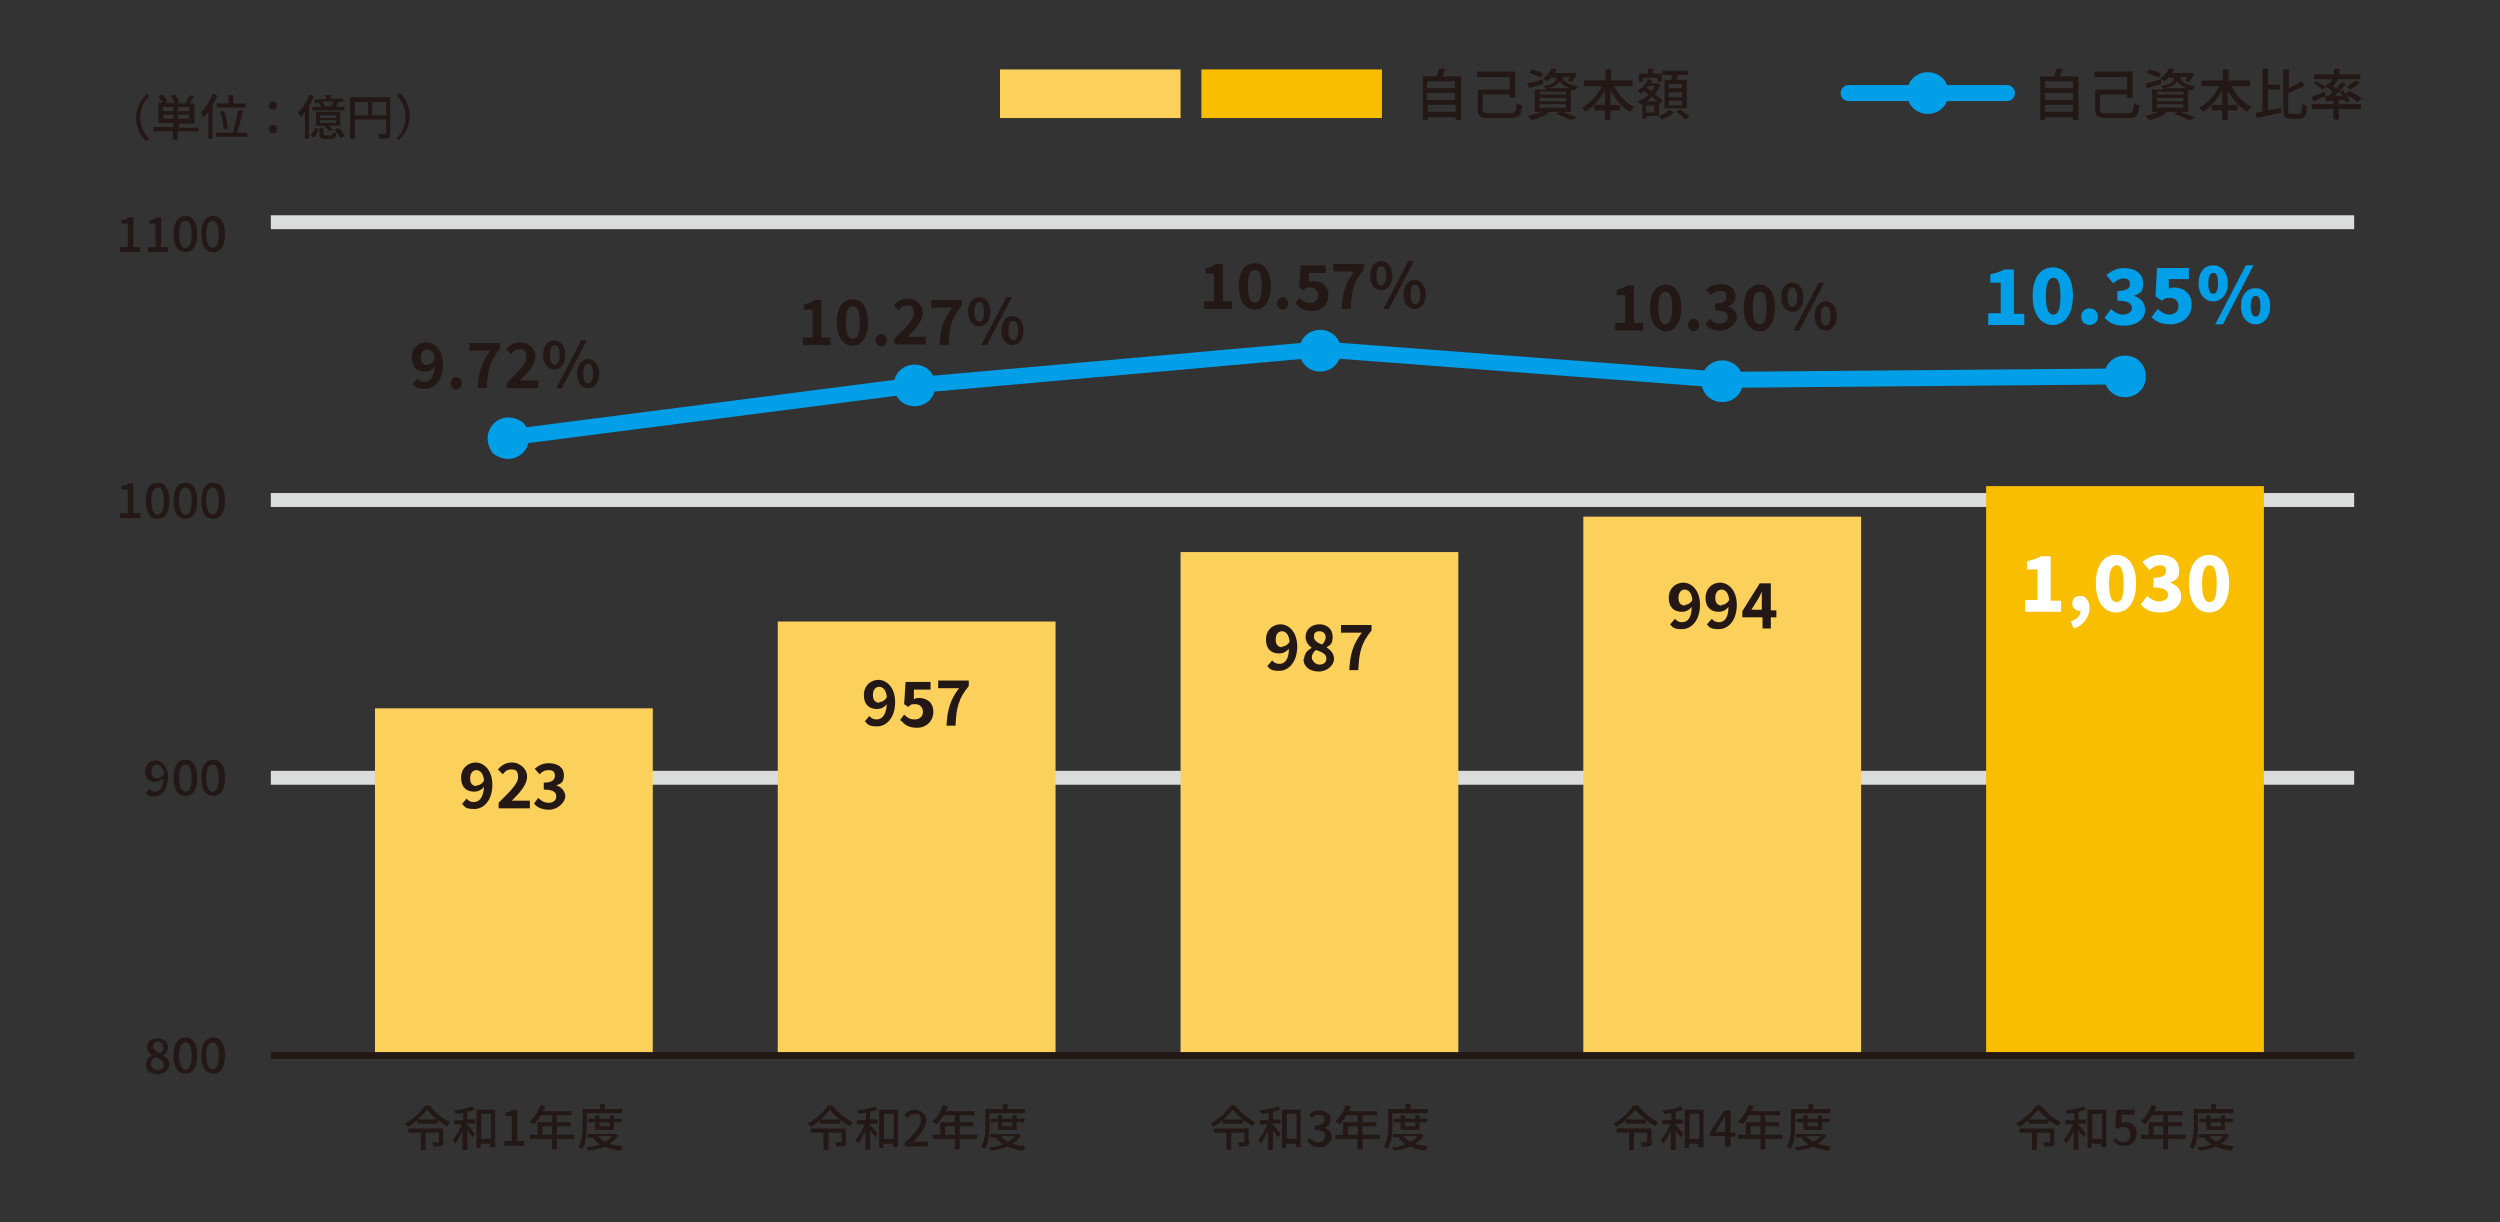 <?xml version="1.0" encoding="UTF-8"?>
<svg id="_レイヤー_1" xmlns="http://www.w3.org/2000/svg" version="1.1" viewBox="0 0 360 176">
  <rect x="0" y="0" width="360" height="176" fill="#333333" stroke="none"/>
  <!-- Generator: Adobe Illustrator 29.0.0, SVG Export Plug-In . SVG Version: 2.1.0 Build 186)  -->
  <defs>
    <style>
      .st0 {
        stroke: #009fe8;
        stroke-linecap: round;
        stroke-miterlimit: 10;
        stroke-width: 2.3px;
      }

      .st0, .st1, .st2 {
        fill: none;
      }

      .st3 {
        fill: #fcd15b;
      }

      .st4 {
        fill: #009fe8;
      }

      .st1 {
        stroke: #dbdcdc;
        stroke-width: 2px;
      }

      .st5 {
        fill: #231815;
      }

      .st6 {
        fill: #fff;
      }

      .st7 {
        fill: #f9be00;
      }

      .st2 {
        stroke: #231815;
      }
    </style>
  </defs>
  <line class="st1" x1="39" y1="112" x2="339" y2="112"/>
  <rect class="st3" x="54" y="102" width="40" height="50"/>
  <rect class="st3" x="112" y="89.5" width="40" height="62.5"/>
  <rect class="st3" x="170" y="79.5" width="40" height="72.5"/>
  <line class="st1" x1="39" y1="72" x2="339" y2="72"/>
  <line class="st1" x1="39" y1="32" x2="339" y2="32"/>
  <rect class="st3" x="144" y="10" width="26" height="7"/>
  <rect class="st7" x="286" y="70" width="40" height="82"/>
  <path class="st4" d="M280.6,13.4c0,1.7-1.3,3-3,3s-3-1.3-3-3,1.3-3,3-3,3,1.3,3,3"/>
  <rect class="st7" x="173" y="10" width="26" height="7"/>
  <line class="st0" x1="266.2" y1="13.4" x2="289" y2="13.4"/>
  <g>
    <path class="st4" d="M286.4,45.1h1.7v-4.4h-1.5v-1.2c.9-.2,1.5-.4,2-.7h1.4v6.4h1.5v1.6h-5.2v-1.6Z"/>
    <path class="st4" d="M292.7,42.6c0-2.7,1.2-4.1,2.9-4.1s2.9,1.4,2.9,4.1-1.2,4.2-2.9,4.2-2.9-1.5-2.9-4.2ZM296.7,42.6c0-2.2-.5-2.6-1-2.6s-1.1.4-1.1,2.6.5,2.7,1.1,2.7,1-.5,1-2.7Z"/>
    <path class="st4" d="M299.7,45.6c0-.7.5-1.2,1.2-1.2s1.2.5,1.2,1.2-.5,1.2-1.2,1.2-1.2-.5-1.2-1.2Z"/>
    <path class="st4" d="M303.1,45.7l.9-1.2c.5.5,1.1.8,1.7.8s1.3-.3,1.3-.9-.4-1.1-2.1-1.1v-1.4c1.4,0,1.8-.4,1.8-1s-.3-.8-.9-.8-1,.3-1.5.7l-1-1.2c.8-.6,1.6-1,2.5-1,1.7,0,2.8.8,2.8,2.2s-.5,1.4-1.3,1.8h0c.9.3,1.6,1,1.6,2,0,1.5-1.4,2.3-3,2.3s-2.2-.5-2.8-1.1Z"/>
    <path class="st4" d="M309.8,45.7l.9-1.2c.5.4,1,.8,1.7.8s1.3-.4,1.3-1.2-.5-1.2-1.2-1.2-.7,0-1.2.4l-.9-.6.2-4.1h4.6v1.6h-2.9v1.4c.2-.1.4-.2.7-.2,1.4,0,2.6.8,2.6,2.5s-1.4,2.8-3,2.8-2.2-.5-2.9-1.1Z"/>
    <path class="st4" d="M316.6,40.8c0-1.7.9-2.6,2.1-2.6s2.1,1,2.1,2.6-.9,2.6-2.1,2.6-2.1-1-2.1-2.6ZM319.4,40.8c0-1.2-.3-1.5-.7-1.5s-.7.4-.7,1.5.3,1.5.7,1.5.7-.4.7-1.5ZM323.4,38.2h1.1l-4.4,8.5h-1.1l4.4-8.5ZM322.7,44.1c0-1.7.9-2.6,2.1-2.6s2.1,1,2.1,2.6-.9,2.6-2.1,2.6-2.1-1-2.1-2.6ZM325.5,44.1c0-1.2-.3-1.5-.7-1.5s-.7.4-.7,1.5.3,1.5.7,1.5.7-.4.7-1.5Z"/>
  </g>
  <g>
    <path class="st5" d="M21,153.3c0-.6.4-1.1.9-1.3h0c-.4-.3-.7-.7-.7-1.2,0-.8.6-1.3,1.5-1.3s1.5.6,1.5,1.3-.4.9-.7,1.2h0c.5.3.9.7.9,1.3s-.7,1.4-1.7,1.4-1.7-.6-1.7-1.4ZM23.6,153.3c0-.6-.6-.8-1.3-1.1-.3.2-.6.6-.6,1s.4.9,1,.9.9-.3.9-.8ZM23.5,150.8c0-.5-.3-.8-.8-.8s-.7.3-.7.7.5.8,1.1,1c.3-.3.5-.6.5-.9Z"/>
    <path class="st5" d="M25,152c0-1.7.6-2.6,1.7-2.6s1.7.9,1.7,2.6-.6,2.6-1.7,2.6-1.7-.9-1.7-2.6ZM27.6,152c0-1.4-.4-1.9-.9-1.9s-.9.5-.9,1.9.4,2,.9,2,.9-.5.9-2Z"/>
    <path class="st5" d="M29,152c0-1.7.6-2.6,1.7-2.6s1.7.9,1.7,2.6-.6,2.6-1.7,2.6-1.7-.9-1.7-2.6ZM31.5,152c0-1.4-.4-1.9-.9-1.9s-.9.5-.9,1.9.4,2,.9,2,.9-.5.9-2Z"/>
  </g>
  <g>
    <path class="st5" d="M21.1,114.1l.4-.5c.2.2.5.4.8.4.7,0,1.2-.5,1.2-2-.3.4-.8.6-1.1.6-.9,0-1.5-.5-1.5-1.5s.7-1.6,1.5-1.6,1.8.8,1.8,2.4-.9,2.8-1.9,2.8-1-.2-1.3-.5ZM22.6,112.1c.3,0,.7-.2,1-.6,0-.9-.5-1.4-1-1.4s-.8.4-.8,1,.3,1,.8,1Z"/>
    <path class="st5" d="M25,112c0-1.7.6-2.6,1.7-2.6s1.7.9,1.7,2.6-.6,2.6-1.7,2.6-1.7-.9-1.7-2.6ZM27.6,112c0-1.4-.4-1.9-.9-1.9s-.9.5-.9,1.9.4,2,.9,2,.9-.5.9-2Z"/>
    <path class="st5" d="M29,112c0-1.7.6-2.6,1.7-2.6s1.7.9,1.7,2.6-.6,2.6-1.7,2.6-1.7-.9-1.7-2.6ZM31.5,112c0-1.4-.4-1.9-.9-1.9s-.9.5-.9,1.9.4,2,.9,2,.9-.5.9-2Z"/>
  </g>
  <g>
    <path class="st5" d="M17.3,73.9h1.1v-3.4h-.9v-.5c.5,0,.8-.2,1.1-.4h.6v4.3h1v.7h-2.9v-.7Z"/>
    <path class="st5" d="M21,72.1c0-1.7.6-2.6,1.7-2.6s1.7.9,1.7,2.6-.6,2.6-1.7,2.6-1.7-.9-1.7-2.6ZM23.6,72.1c0-1.4-.4-1.9-.9-1.9s-.9.5-.9,1.9.4,2,.9,2,.9-.5.9-2Z"/>
    <path class="st5" d="M25,72.1c0-1.7.6-2.6,1.7-2.6s1.7.9,1.7,2.6-.6,2.6-1.7,2.6-1.7-.9-1.7-2.6ZM27.6,72.1c0-1.4-.4-1.9-.9-1.9s-.9.5-.9,1.9.4,2,.9,2,.9-.5.9-2Z"/>
    <path class="st5" d="M29,72.1c0-1.7.6-2.6,1.7-2.6s1.7.9,1.7,2.6-.6,2.6-1.7,2.6-1.7-.9-1.7-2.6ZM31.5,72.1c0-1.4-.4-1.9-.9-1.9s-.9.5-.9,1.9.4,2,.9,2,.9-.5.9-2Z"/>
  </g>
  <g>
    <path class="st5" d="M17.3,35.6h1.1v-3.4h-.9v-.5c.5,0,.8-.2,1.1-.4h.6v4.3h1v.7h-2.9v-.7Z"/>
    <path class="st5" d="M21.3,35.6h1.1v-3.4h-.9v-.5c.5,0,.8-.2,1.1-.4h.6v4.3h1v.7h-2.9v-.7Z"/>
    <path class="st5" d="M25,33.7c0-1.7.6-2.6,1.7-2.6s1.7.9,1.7,2.6-.6,2.6-1.7,2.6-1.7-.9-1.7-2.6ZM27.6,33.7c0-1.4-.4-1.9-.9-1.9s-.9.5-.9,1.9.4,2,.9,2,.9-.5.9-2Z"/>
    <path class="st5" d="M29,33.7c0-1.7.6-2.6,1.7-2.6s1.7.9,1.7,2.6-.6,2.6-1.7,2.6-1.7-.9-1.7-2.6ZM31.5,33.7c0-1.4-.4-1.9-.9-1.9s-.9.5-.9,1.9.4,2,.9,2,.9-.5.9-2Z"/>
  </g>
  <g>
    <path class="st5" d="M21,13.5l.5.3c-.8.8-1.3,1.8-1.3,3.1s.5,2.3,1.3,3.1l-.5.3c-.8-.8-1.4-1.9-1.4-3.3s.6-2.5,1.4-3.3Z"/>
    <path class="st5" d="M28.4,18.9h-2.8v1.2h-.7v-1.2h-2.8v-.6h2.8v-.6h-2.1v-2.9h.6c-.1-.3-.4-.6-.6-.9l.6-.3c.3.3.6.7.7,1l-.4.2h1.4c-.1-.3-.3-.7-.5-1l.6-.2c.2.3.5.8.6,1.1l-.4.2h1.2c.3-.3.5-.8.7-1.2l.7.2c-.2.3-.5.7-.7,1h.7v2.9h-2.2v.6h2.8v.6ZM25,15.4h-1.5v.6h1.5v-.6ZM25,17.1v-.6h-1.5v.6h1.5ZM27.2,15.4h-1.6v.6h1.6v-.6ZM27.2,16.5h-1.6v.6h1.6v-.6Z"/>
    <path class="st5" d="M31.3,13.8c-.2.5-.4.9-.7,1.4v4.8h-.6v-3.9c-.2.3-.5.6-.7.8,0-.1-.3-.5-.4-.7.7-.6,1.3-1.6,1.7-2.7l.6.2ZM35.6,19.1v.6h-4.5v-.6h2.4c.3-.9.6-2.2.8-3.2h.7c-.2,1.1-.6,2.4-.9,3.2h1.6ZM32.9,14.9v-1.2h.7v1.2h1.8v.6h-4.2v-.6h1.7ZM32.2,18.8c0-.7-.2-1.9-.5-2.8h.6c.3.8.5,2,.5,2.6h-.6Z"/>
    <path class="st5" d="M38.7,15.2c0-.3.3-.6.6-.6s.6.2.6.6-.3.6-.6.6-.6-.2-.6-.6ZM38.7,18.6c0-.4.3-.6.6-.6s.6.2.6.6-.3.6-.6.6-.6-.2-.6-.6Z"/>
    <path class="st5" d="M45.2,13.8c-.2.5-.4,1-.7,1.5v4.7h-.6v-3.8c-.2.3-.4.5-.6.7,0-.1-.2-.5-.4-.7.7-.6,1.3-1.6,1.7-2.6l.6.2ZM44.7,19.5c.3-.3.6-.7.7-1.1l.5.2c-.2.4-.4.9-.7,1.2l-.5-.3ZM46.9,14.2v-.5h.7v.5h1.8v.5h-.8.1c-.1.3-.2.5-.3.7h1.2v.5h-4.6v-.5h1.2c0-.2-.2-.4-.3-.6h.4c0,0-1,0-1,0v-.5h1.7ZM49,18.1h-1.7c.2.2.5.4.6.5l-.4.3c-.2-.2-.5-.5-.9-.7h.2c0-.1-1.3-.1-1.3-.1v-2h3.5v2ZM48.4,16.6h-2.3v.4h2.3v-.4ZM48.4,17.3h-2.3v.4h2.3v-.4ZM47.7,19.5c.2,0,.2,0,.2-.5.1,0,.4.2.5.2,0,.6-.2.8-.7.8h-.9c-.6,0-.8-.2-.8-.7v-.9h.6v.9c0,.2,0,.2.3.2h.7ZM47.7,15.3c0-.2.2-.4.3-.7h-1.6c.1.2.3.5.3.7h0s1.1,0,1.1,0ZM48.7,18.4c.4.3.8.8.9,1.2l-.5.3c-.2-.3-.6-.8-.9-1.2l.5-.3Z"/>
    <path class="st5" d="M56.2,19.2c0,.4,0,.6-.3.7-.3.1-.7.1-1.3.1,0-.2-.1-.5-.2-.7.4,0,.9,0,1,0,.1,0,.2,0,.2-.2v-1.9h-4.5v2.8h-.7v-6h5.8v5.2ZM51.1,16.6h1.9v-1.9h-1.9v1.9ZM55.6,16.6v-1.9h-2v1.9h2Z"/>
    <path class="st5" d="M57.6,20.2l-.5-.3c.8-.8,1.3-1.8,1.3-3.1s-.5-2.3-1.3-3.1l.5-.3c.8.8,1.4,1.9,1.4,3.3s-.6,2.5-1.4,3.3Z"/>
  </g>
  <g>
    <path class="st6" d="M291.7,86.4h1.7v-4.4h-1.5v-1.2c.9-.2,1.5-.4,2-.7h1.4v6.4h1.5v1.6h-5.2v-1.6Z"/>
    <path class="st6" d="M298.1,89.5c1-.3,1.5-.9,1.5-1.5h0c-.6,0-1.2-.4-1.2-1.1s.5-1.1,1.2-1.1,1.3.7,1.3,1.8-.8,2.5-2.3,2.9l-.4-1Z"/>
    <path class="st6" d="M301.8,84c0-2.7,1.2-4.1,2.9-4.1s2.9,1.4,2.9,4.1-1.2,4.2-2.9,4.2-2.9-1.5-2.9-4.2ZM305.8,84c0-2.2-.5-2.6-1-2.6s-1.1.4-1.1,2.6.5,2.7,1.1,2.7,1-.5,1-2.7Z"/>
    <path class="st6" d="M308.3,87l.9-1.2c.5.5,1.1.8,1.7.8s1.3-.3,1.3-.9-.4-1.1-2.1-1.1v-1.4c1.4,0,1.8-.4,1.8-1s-.3-.8-.9-.8-1,.3-1.5.7l-1-1.2c.8-.6,1.6-1,2.5-1,1.7,0,2.8.8,2.8,2.2s-.5,1.4-1.3,1.8h0c.9.3,1.6,1,1.6,2,0,1.5-1.4,2.3-3,2.3s-2.2-.5-2.8-1.1Z"/>
    <path class="st6" d="M315.2,84c0-2.7,1.2-4.1,2.9-4.1s2.9,1.4,2.9,4.1-1.2,4.2-2.9,4.2-2.9-1.5-2.9-4.2ZM319.2,84c0-2.2-.5-2.6-1-2.6s-1.1.4-1.1,2.6.5,2.7,1.1,2.7,1-.5,1-2.7Z"/>
  </g>
  <g>
    <path class="st5" d="M210.4,11v6.3h-.8v-.4h-4v.4h-.7v-6.3h2c.1-.3.2-.8.3-1.1h.9c-.1.4-.3.8-.4,1.1h2.8ZM205.5,11.7v1h4v-1h-4ZM205.5,13.4v1h4v-1h-4ZM209.6,16.1v-1h-4v1h4Z"/>
    <path class="st5" d="M217.4,16.3c.8,0,.9-.2,1-1.4.2.1.5.2.8.3-.2,1.5-.4,1.8-1.8,1.8h-2.8c-1.4,0-1.8-.2-1.8-1.2v-2.9h4.6v-1.8h-4.7v-.8h5.5v3.8h-.8v-.5h-3.9v2.2c0,.4.2.5,1,.5h2.8Z"/>
    <path class="st5" d="M222.2,12.1c-.7.2-1.4.4-2,.6l-.3-.7c.6-.1,1.4-.3,2.3-.6v.6ZM223,16.3c-.6.4-1.6.8-2.4,1-.1-.1-.4-.4-.6-.6.8-.2,1.8-.4,2.3-.8l.7.3ZM221.9,11.2c-.4-.2-1.1-.5-1.7-.7l.3-.5c.5.1,1.3.4,1.7.6l-.3.6ZM223.5,11c-.2.2-.4.5-.7.7-.1-.1-.4-.3-.6-.4.6-.4,1-.9,1.2-1.4h.7c0,.3-.2.4-.2.6h2.7s.5.1.5.1c-.2.4-.5.9-.8,1.2l-.6-.2c.1-.1.3-.3.4-.5h-1.1c.2.6.6,1.1,2.2,1.3-.1.1-.3.4-.4.6-.2,0-.4,0-.6-.1v3.2h-5.2v-3.2h1.6c0-.2-.2-.4-.3-.5,1.3-.2,1.7-.6,1.9-1.2h-.7ZM225.5,13.2h-3.8v.4h3.8v-.4ZM225.5,14.1h-3.8v.5h3.8v-.5ZM225.5,15h-3.8v.5h3.8v-.5ZM226.1,12.7c-.8-.2-1.2-.6-1.5-1-.3.5-.8.8-1.8,1h3.2ZM224.7,16c.9.3,1.8.7,2.4.9l-.9.4c-.5-.3-1.3-.6-2.1-.9l.6-.4Z"/>
    <path class="st5" d="M232.4,12.3c.6,1.3,1.7,2.5,2.9,3.1-.2.2-.4.5-.6.7-1.1-.6-2.1-1.8-2.8-3.1v2.1h1.4v.8h-1.4v1.4h-.8v-1.4h-1.5v-.8h1.5v-2.1c-.7,1.3-1.7,2.4-2.8,3.1-.1-.2-.4-.5-.5-.6,1.2-.6,2.2-1.8,2.9-3.1h-2.6v-.8h3.1v-1.6h.8v1.6h3.1v.8h-2.6Z"/>
    <path class="st5" d="M238.9,16.7c.6-.2,1.2-.6,1.5-.9l.6.4c-.4.4-1.1.8-1.7,1-.1-.1-.3-.4-.5-.5h-1.7v.4h-.6v-2.1c0,0-.2,0-.3.1,0-.2-.3-.4-.4-.5.6-.2,1.1-.5,1.6-1-.2-.2-.4-.3-.7-.5-.1.1-.3.3-.4.4,0-.1-.3-.3-.5-.4.6-.4,1.2-1,1.5-1.7l.6.2c0,.1-.1.3-.2.4h1s.4.2.4.2c-.2.5-.5,1-.8,1.4.4.3.9.6,1.1.9l-.4.5h-.1c0-.1,0,1.8,0,1.8ZM236.6,11.8h-.6v-1.2h1.3v-.7h.7v.7h1.3v1.2h-.6v-.6h-2.1v.6ZM238.7,14.6c-.2-.2-.5-.4-.8-.7-.2.2-.5.5-.8.7h1.6ZM238.2,15.2h-1.2v1h1.2v-1ZM237.3,12.4c0,0-.1.2-.2.2.2.1.4.3.7.5.2-.2.3-.5.5-.7h-.9ZM240.7,11.5c0-.2,0-.4.1-.7h-1.4v-.6h3.7v.6h-1.5c0,.2-.2.5-.2.7h1.5v4.1h-3.2v-4.1h1ZM242.2,12.1h-1.9v.6h1.9v-.6ZM242.2,13.3h-1.9v.7h1.9v-.7ZM242.2,14.5h-1.9v.7h1.9v-.7ZM242,15.8c.4.3,1,.7,1.3,1l-.6.4c-.3-.3-.8-.8-1.3-1.1l.5-.3Z"/>
  </g>
  <g>
    <path class="st5" d="M299.3,11v6.3h-.8v-.4h-4v.4h-.7v-6.3h2c.1-.3.2-.8.3-1.1h.9c-.1.4-.3.8-.4,1.1h2.8ZM294.5,11.7v1h4v-1h-4ZM294.5,13.4v1h4v-1h-4ZM298.5,16.1v-1h-4v1h4Z"/>
    <path class="st5" d="M306.3,16.3c.8,0,.9-.2,1-1.4.2.1.5.2.8.3-.2,1.5-.4,1.8-1.8,1.8h-2.8c-1.4,0-1.8-.2-1.8-1.2v-2.9h4.6v-1.8h-4.7v-.8h5.5v3.8h-.8v-.5h-3.9v2.2c0,.4.2.5,1,.5h2.8Z"/>
    <path class="st5" d="M311.2,12.1c-.7.2-1.4.4-2,.6l-.3-.7c.6-.1,1.4-.3,2.3-.6v.6ZM311.9,16.3c-.6.4-1.6.8-2.4,1-.1-.1-.4-.4-.6-.6.8-.2,1.8-.4,2.3-.8l.7.3ZM310.9,11.2c-.4-.2-1.1-.5-1.7-.7l.3-.5c.5.1,1.3.4,1.7.6l-.3.6ZM312.4,11c-.2.2-.4.5-.7.7-.1-.1-.4-.3-.6-.4.6-.4,1-.9,1.2-1.4h.7c0,.3-.2.4-.2.6h2.7s.5.1.5.1c-.2.4-.5.9-.8,1.2l-.6-.2c.1-.1.3-.3.4-.5h-1.1c.2.6.6,1.1,2.2,1.3-.1.1-.3.4-.4.6-.2,0-.4,0-.6-.1v3.2h-5.2v-3.2h1.6c0-.2-.2-.4-.3-.5,1.3-.2,1.7-.6,1.9-1.2h-.7ZM314.4,13.2h-3.8v.4h3.8v-.4ZM314.4,14.1h-3.8v.5h3.8v-.5ZM314.4,15h-3.8v.5h3.8v-.5ZM315,12.7c-.8-.2-1.2-.6-1.5-1-.3.5-.8.8-1.8,1h3.2ZM313.7,16c.9.3,1.8.7,2.4.9l-.9.4c-.5-.3-1.3-.6-2.1-.9l.6-.4Z"/>
    <path class="st5" d="M321.3,12.3c.6,1.3,1.7,2.5,2.9,3.1-.2.2-.4.5-.6.7-1.1-.6-2.1-1.8-2.8-3.1v2.1h1.4v.8h-1.4v1.4h-.8v-1.4h-1.5v-.8h1.5v-2.1c-.7,1.3-1.7,2.4-2.8,3.1-.1-.2-.4-.5-.5-.6,1.2-.6,2.2-1.8,2.9-3.1h-2.6v-.8h3.1v-1.6h.8v1.6h3.1v.8h-2.6Z"/>
    <path class="st5" d="M326.6,15.9c.6-.1,1.3-.3,1.9-.4v.7c-1.2.3-2.5.6-3.5.8l-.2-.8c.3,0,.7-.1,1-.2v-6.1h.8v2.3h1.7v.7h-1.7v2.9ZM331.1,16.4c.3,0,.4-.3.4-1.4.2.1.5.3.7.3,0,1.3-.3,1.8-1.1,1.8h-1.2c-.8,0-1.1-.3-1.1-1.2v-5.9h.8v2.7c.7-.3,1.4-.7,1.8-1l.5.6c-.7.4-1.6.8-2.4,1.1v2.5c0,.4,0,.5.4.5h1.1Z"/>
    <path class="st5" d="M334.7,13.9c-.5.2-1.1.5-1.5.7l-.4-.6c.5-.2,1.3-.5,2-.8v.6c.1,0,0,0,0,0h.5c.2-.2.4-.4.6-.6-.3-.3-.8-.6-1.1-.8l.4-.4c0,0,.1,0,.2.1.2-.2.3-.5.5-.7h-2.7v-.7h2.9v-.8h.8v.8h3v.7h-3.4.2c-.2.4-.5.7-.8,1,.2.1.4.3.5.4.3-.3.6-.7.8-1l.6.3c-.5.6-1,1.2-1.6,1.7h1.1c-.1-.2-.3-.4-.4-.6l.5-.2c.1.2.3.4.4.5l.5-.4c.6.3,1.4.7,1.8,1.1l-.6.5c-.3-.3-1-.7-1.6-1,.2.3.4.6.5.8l-.6.3c0-.1-.1-.3-.2-.4-1,0-2,.2-2.7.2v-.6ZM336.8,15h3.2v.7h-3.2v1.5h-.8v-1.5h-3.1v-.7h3.1v-.6h.8v.6ZM333.6,11.7c.4.2,1,.6,1.3.8l-.5.4c-.3-.3-.8-.6-1.2-.9l.5-.4ZM337.9,12.6c.4-.3.9-.7,1.2-1l.7.3c-.4.4-.9.7-1.3,1l-.5-.3Z"/>
  </g>
  <g>
    <path class="st5" d="M61.8,159.1c.8,1,1.9,2,3,2.5-.2.2-.3.4-.4.6-.5-.3-.9-.6-1.4-.9v.5h-2.9v-.5c-.4.4-.9.7-1.4,1,0-.2-.3-.4-.4-.5,1.2-.6,2.3-1.7,2.9-2.6h.7ZM63.9,164.4c0,.3,0,.5-.3.6-.2.1-.6.1-1.2.1,0-.2-.1-.5-.2-.6.4,0,.8,0,.9,0,.1,0,.1,0,.1-.1v-1.3h-1.9v2.5h-.7v-2.5h-1.8v-.6h5v1.9ZM62.9,161.2c-.6-.5-1.1-1-1.4-1.4-.3.4-.8.9-1.3,1.4h2.8Z"/>
    <path class="st5" d="M67.3,161.2h1.1v.6h-1.1v.2c.3.3,1,1.1,1.1,1.3l-.4.5c-.1-.3-.5-.7-.7-1.1v2.9h-.7v-2.8c-.3.7-.7,1.5-1.1,1.9,0-.2-.2-.4-.3-.6.5-.5,1-1.4,1.3-2.2h-1.1v-.6h1.3v-1c-.4,0-.7.1-1.1.1,0-.1-.1-.4-.2-.5.9-.1,2-.3,2.6-.6l.4.5c-.3.1-.7.2-1.1.3v1.2ZM71.3,159.8v5.4h-.7v-.5h-1.4v.6h-.6v-5.5h2.7ZM70.7,164v-3.6h-1.4v3.6h1.4Z"/>
    <path class="st5" d="M72.6,164.3h1.1v-3.6h-.9v-.5c.5,0,.8-.2,1.1-.4h.6v4.5h1v.7h-2.9v-.7Z"/>
    <path class="st5" d="M82.7,164h-2.5v1.5h-.7v-1.5h-3.2v-.6h1.1v-1.8h2.1v-1h-1.6c-.3.5-.7,1-1,1.3-.1-.1-.4-.3-.6-.4.6-.6,1.2-1.4,1.5-2.4l.7.2c0,.2-.2.4-.3.7h4.1v.6h-2.1v1h2v.6h-2v1.2h2.5v.6ZM79.5,163.4v-1.2h-1.4v1.2h1.4Z"/>
    <path class="st5" d="M84.5,161.7c0,1.1,0,2.7-.7,3.8-.1-.1-.4-.3-.5-.4.6-1,.6-2.4.6-3.4v-2h2.5v-.7h.7v.7h2.5v.6h-5.1v1.4ZM89.1,163.3c-.3.6-.7,1-1.3,1.4.6.2,1.2.3,1.9.4-.1.1-.3.4-.4.6-.8-.1-1.6-.3-2.2-.6-.7.3-1.5.5-2.4.6,0-.2-.2-.4-.3-.5.7,0,1.4-.2,2-.4-.4-.3-.7-.6-1-.9h.3c0-.1-1.1-.1-1.1-.1v-.5h4s.4.2.4.2ZM85.7,162.7v-1.1h-1v-.5h1v-.5h.6v.5h1.5v-.5h.6v.5h1.1v.5h-1.1v1.1h-2.8ZM86.1,163.6c.3.3.6.6,1,.8.4-.2.8-.4,1-.8h-2.1ZM86.3,161.6v.6h1.5v-.6h-1.5Z"/>
  </g>
  <path class="st4" d="M309,54.2c0,1.7-1.3,3-3,3s-3-1.3-3-3,1.3-3,3-3,3,1.3,3,3"/>
  <g>
    <path class="st5" d="M293.8,159.1c.8,1,1.9,2,3,2.5-.2.2-.3.4-.4.6-.5-.3-.9-.6-1.4-.9v.5h-2.9v-.5c-.4.4-.9.7-1.4,1,0-.2-.3-.4-.4-.5,1.2-.6,2.3-1.7,2.9-2.6h.7ZM295.9,164.4c0,.3,0,.5-.3.6-.2.1-.6.1-1.2.1,0-.2-.1-.5-.2-.6.4,0,.8,0,.9,0,.1,0,.1,0,.1-.1v-1.3h-1.9v2.5h-.7v-2.5h-1.8v-.6h5v1.9ZM294.9,161.2c-.6-.5-1.1-1-1.4-1.4-.3.4-.8.9-1.3,1.4h2.8Z"/>
    <path class="st5" d="M299.3,161.2h1.1v.6h-1.1v.2c.3.3,1,1.1,1.1,1.3l-.4.5c-.1-.3-.5-.7-.7-1.1v2.9h-.7v-2.8c-.3.7-.7,1.5-1.1,1.9,0-.2-.2-.4-.3-.6.5-.5,1-1.4,1.3-2.2h-1.1v-.6h1.3v-1c-.4,0-.7.1-1.1.1,0-.1-.1-.4-.2-.5.9-.1,2-.3,2.6-.6l.4.5c-.3.1-.7.2-1.1.3v1.2ZM303.3,159.8v5.4h-.7v-.5h-1.4v.6h-.6v-5.5h2.7ZM302.7,164v-3.6h-1.4v3.6h1.4Z"/>
    <path class="st5" d="M304.2,164.4l.4-.5c.3.3.7.6,1.2.6s1-.4,1-1.1-.4-1.1-1-1.1-.5,0-.8.3l-.4-.3.2-2.5h2.6v.7h-1.9v1.3c.1-.1.3-.2.6-.2.9,0,1.6.5,1.6,1.6s-.8,1.8-1.7,1.8-1.3-.3-1.7-.7Z"/>
    <path class="st5" d="M314.7,164h-2.5v1.5h-.7v-1.5h-3.2v-.6h1.1v-1.8h2.1v-1h-1.6c-.3.5-.7,1-1,1.3-.1-.1-.4-.3-.6-.4.6-.6,1.2-1.4,1.5-2.4l.7.2c0,.2-.2.4-.3.7h4.1v.6h-2.1v1h2v.6h-2v1.2h2.5v.6ZM311.5,163.4v-1.2h-1.4v1.2h1.4Z"/>
    <path class="st5" d="M316.5,161.7c0,1.1,0,2.7-.7,3.8-.1-.1-.4-.3-.5-.4.6-1,.6-2.4.6-3.4v-2h2.5v-.7h.7v.7h2.5v.6h-5.1v1.4ZM321.1,163.3c-.3.6-.7,1-1.3,1.4.6.2,1.2.3,1.9.4-.1.1-.3.4-.4.6-.8-.1-1.6-.3-2.2-.6-.7.3-1.5.5-2.4.6,0-.2-.2-.4-.3-.5.7,0,1.4-.2,2-.4-.4-.3-.7-.6-1-.9h.3c0-.1-1.1-.1-1.1-.1v-.5h4s.4.2.4.2ZM317.7,162.7v-1.1h-1v-.5h1v-.5h.6v.5h1.5v-.5h.6v.5h1.1v.5h-1.1v1.1h-2.8ZM318.1,163.6c.3.3.6.6,1,.8.4-.2.8-.4,1-.8h-2.1ZM318.3,161.6v.6h1.5v-.6h-1.5Z"/>
  </g>
  <g>
    <path class="st5" d="M119.8,159.1c.8,1,1.9,2,3,2.5-.2.2-.3.4-.4.6-.5-.3-.9-.6-1.4-.9v.5h-2.9v-.5c-.4.4-.9.7-1.4,1,0-.2-.3-.4-.4-.5,1.2-.6,2.3-1.7,2.9-2.6h.7ZM121.9,164.4c0,.3,0,.5-.3.6-.2.1-.6.1-1.2.1,0-.2-.1-.5-.2-.6.4,0,.8,0,.9,0,.1,0,.1,0,.1-.1v-1.3h-1.9v2.5h-.7v-2.5h-1.8v-.6h5v1.9ZM120.9,161.2c-.6-.5-1.1-1-1.4-1.4-.3.4-.8.9-1.3,1.4h2.8Z"/>
    <path class="st5" d="M125.3,161.2h1.1v.6h-1.1v.2c.3.3,1,1.1,1.1,1.3l-.4.5c-.1-.3-.5-.7-.7-1.1v2.9h-.7v-2.8c-.3.7-.7,1.5-1.1,1.9,0-.2-.2-.4-.3-.6.5-.5,1-1.4,1.3-2.2h-1.1v-.6h1.3v-1c-.4,0-.7.1-1.1.1,0-.1-.1-.4-.2-.5.9-.1,2-.3,2.6-.6l.4.5c-.3.1-.7.2-1.1.3v1.2ZM129.3,159.8v5.4h-.7v-.5h-1.4v.6h-.6v-5.5h2.7ZM128.7,164v-3.6h-1.4v3.6h1.4Z"/>
    <path class="st5" d="M130.3,164.5c1.5-1.3,2.3-2.3,2.3-3.2s-.3-.9-.9-.9-.7.3-1,.6l-.5-.4c.4-.5.9-.8,1.6-.8s1.6.6,1.6,1.5-.8,2-1.9,3.1c.3,0,.6,0,.8,0h1.3v.7h-3.3v-.5Z"/>
    <path class="st5" d="M140.7,164h-2.5v1.5h-.7v-1.5h-3.2v-.6h1.1v-1.8h2.1v-1h-1.6c-.3.5-.7,1-1,1.3-.1-.1-.4-.3-.6-.4.6-.6,1.2-1.4,1.5-2.4l.7.2c0,.2-.2.4-.3.7h4.1v.6h-2.1v1h2v.6h-2v1.2h2.5v.6ZM137.5,163.4v-1.2h-1.4v1.2h1.4Z"/>
    <path class="st5" d="M142.5,161.7c0,1.1,0,2.7-.7,3.8-.1-.1-.4-.3-.5-.4.6-1,.6-2.4.6-3.4v-2h2.5v-.7h.7v.7h2.5v.6h-5.1v1.4ZM147.1,163.3c-.3.6-.7,1-1.3,1.4.6.2,1.2.3,1.9.4-.1.1-.3.4-.4.6-.8-.1-1.6-.3-2.2-.6-.7.3-1.5.5-2.4.6,0-.2-.2-.4-.3-.5.7,0,1.4-.2,2-.4-.4-.3-.7-.6-1-.9h.3c0-.1-1.1-.1-1.1-.1v-.5h4s.4.2.4.2ZM143.7,162.7v-1.1h-1v-.5h1v-.5h.6v.5h1.5v-.5h.6v.5h1.1v.5h-1.1v1.1h-2.8ZM144.1,163.6c.3.3.6.6,1,.8.4-.2.8-.4,1-.8h-2.1ZM144.3,161.6v.6h1.5v-.6h-1.5Z"/>
  </g>
  <g>
    <path class="st5" d="M177.8,159.1c.8,1,1.9,2,3,2.5-.2.2-.3.4-.4.6-.5-.3-.9-.6-1.4-.9v.5h-2.9v-.5c-.4.4-.9.7-1.4,1,0-.2-.3-.4-.4-.5,1.2-.6,2.3-1.7,2.9-2.6h.7ZM179.9,164.4c0,.3,0,.5-.3.6-.2.1-.6.1-1.2.1,0-.2-.1-.5-.2-.6.4,0,.8,0,.9,0,.1,0,.1,0,.1-.1v-1.3h-1.9v2.5h-.7v-2.5h-1.8v-.6h5v1.9ZM178.9,161.2c-.6-.5-1.1-1-1.4-1.4-.3.4-.8.9-1.3,1.4h2.8Z"/>
    <path class="st5" d="M183.3,161.2h1.1v.6h-1.1v.2c.3.3,1,1.1,1.1,1.3l-.4.5c-.1-.3-.5-.7-.7-1.1v2.9h-.7v-2.8c-.3.7-.7,1.5-1.1,1.9,0-.2-.2-.4-.3-.6.5-.5,1-1.4,1.3-2.2h-1.1v-.6h1.3v-1c-.4,0-.7.1-1.1.1,0-.1-.1-.4-.2-.5.9-.1,2-.3,2.6-.6l.4.5c-.3.1-.7.2-1.1.3v1.2ZM187.3,159.8v5.4h-.7v-.5h-1.4v.6h-.6v-5.5h2.7ZM186.7,164v-3.6h-1.4v3.6h1.4Z"/>
    <path class="st5" d="M188.2,164.4l.4-.5c.3.3.7.6,1.2.6s1-.3,1-.9-.4-.9-1.5-.9v-.6c1,0,1.4-.4,1.4-.9s-.3-.7-.8-.7c-.4,0-.7.2-1,.5l-.4-.5c.4-.4.9-.6,1.5-.6.9,0,1.6.5,1.6,1.3s-.3,1-.9,1.2h0c.6.2,1.1.6,1.1,1.3s-.8,1.5-1.7,1.5-1.3-.3-1.7-.7Z"/>
    <path class="st5" d="M198.7,164h-2.5v1.5h-.7v-1.5h-3.2v-.6h1.1v-1.8h2.1v-1h-1.6c-.3.5-.7,1-1,1.3-.1-.1-.4-.3-.6-.4.6-.6,1.2-1.4,1.5-2.4l.7.2c0,.2-.2.4-.3.7h4.1v.6h-2.1v1h2v.6h-2v1.2h2.5v.6ZM195.5,163.4v-1.2h-1.4v1.2h1.4Z"/>
    <path class="st5" d="M200.5,161.7c0,1.1,0,2.7-.7,3.8-.1-.1-.4-.3-.5-.4.6-1,.6-2.4.6-3.4v-2h2.5v-.7h.7v.7h2.5v.6h-5.1v1.4ZM205.1,163.3c-.3.6-.7,1-1.3,1.4.6.2,1.2.3,1.9.4-.1.1-.3.4-.4.6-.8-.1-1.6-.3-2.2-.6-.7.3-1.5.5-2.4.6,0-.2-.2-.4-.3-.5.7,0,1.4-.2,2-.4-.4-.3-.7-.6-1-.9h.3c0-.1-1.1-.1-1.1-.1v-.5h4s.4.2.4.2ZM201.7,162.7v-1.1h-1v-.5h1v-.5h.6v.5h1.5v-.5h.6v.5h1.1v.5h-1.1v1.1h-2.8ZM202.1,163.6c.3.3.6.6,1,.8.4-.2.8-.4,1-.8h-2.1ZM202.3,161.6v.6h1.5v-.6h-1.5Z"/>
  </g>
  <rect class="st3" x="228" y="74.4" width="40" height="77.6"/>
  <g>
    <path class="st5" d="M240.5,89.9l.7-.8c.2.3.6.5,1,.5.8,0,1.4-.6,1.4-2.2-.4.5-.9.7-1.4.7-1.1,0-1.9-.6-1.9-2s1-2.2,2.1-2.2,2.4,1,2.4,3.2-1.2,3.5-2.6,3.5-1.4-.4-1.8-.8ZM242.6,87.1c.4,0,.8-.2,1.1-.7-.1-1.1-.6-1.5-1.1-1.5s-.9.4-.9,1.2.4,1.1,1,1.1Z"/>
    <path class="st5" d="M245.8,89.9l.7-.8c.2.3.6.5,1,.5.8,0,1.4-.6,1.4-2.2-.4.5-.9.7-1.4.7-1.1,0-1.9-.6-1.9-2s1-2.2,2.1-2.2,2.4,1,2.4,3.2-1.2,3.5-2.6,3.5-1.4-.4-1.8-.8ZM247.9,87.1c.4,0,.8-.2,1.1-.7-.1-1.1-.6-1.5-1.1-1.5s-.9.4-.9,1.2.4,1.1,1,1.1Z"/>
    <path class="st5" d="M253.7,88.9h-2.8v-.9l2.5-4h1.6v3.9h.8v1h-.8v1.6h-1.2v-1.6ZM253.7,87.9v-1.3c0-.4,0-1,0-1.4h0c-.2.4-.3.7-.5,1l-1,1.6h1.6Z"/>
  </g>
  <g>
    <path class="st5" d="M235.8,159.1c.8,1,1.9,2,3,2.5-.2.2-.3.4-.4.6-.5-.3-.9-.6-1.4-.9v.5h-2.9v-.5c-.4.4-.9.7-1.4,1,0-.2-.3-.4-.4-.5,1.2-.6,2.3-1.7,2.9-2.6h.7ZM237.9,164.4c0,.3,0,.5-.3.6-.2.1-.6.1-1.2.1,0-.2-.1-.5-.2-.6.4,0,.8,0,.9,0,.1,0,.1,0,.1-.1v-1.3h-1.9v2.5h-.7v-2.5h-1.8v-.6h5v1.9ZM236.9,161.2c-.6-.5-1.1-1-1.4-1.4-.3.4-.8.9-1.3,1.4h2.8Z"/>
    <path class="st5" d="M241.3,161.2h1.1v.6h-1.1v.2c.3.3,1,1.1,1.1,1.3l-.4.5c-.1-.3-.5-.7-.7-1.1v2.9h-.7v-2.8c-.3.7-.7,1.5-1.1,1.9,0-.2-.2-.4-.3-.6.5-.5,1-1.4,1.3-2.2h-1.1v-.6h1.3v-1c-.4,0-.7.1-1.1.1,0-.1-.1-.4-.2-.5.9-.1,2-.3,2.6-.6l.4.5c-.3.1-.7.2-1.1.3v1.2ZM245.3,159.8v5.4h-.7v-.5h-1.4v.6h-.6v-5.5h2.7ZM244.7,164v-3.6h-1.4v3.6h1.4Z"/>
    <path class="st5" d="M248.4,163.6h-2.2v-.5l2.1-3.2h.9v3.2h.7v.6h-.7v1.4h-.8v-1.4ZM248.4,163v-1.4c0-.3,0-.7,0-1h0c-.1.3-.3.5-.4.8l-1,1.6h1.4Z"/>
    <path class="st5" d="M256.7,164h-2.5v1.5h-.7v-1.5h-3.2v-.6h1.1v-1.8h2.1v-1h-1.6c-.3.5-.7,1-1,1.3-.1-.1-.4-.3-.6-.4.6-.6,1.2-1.4,1.5-2.4l.7.2c0,.2-.2.4-.3.7h4.1v.6h-2.1v1h2v.6h-2v1.2h2.5v.6ZM253.5,163.4v-1.2h-1.4v1.2h1.4Z"/>
    <path class="st5" d="M258.5,161.7c0,1.1,0,2.7-.7,3.8-.1-.1-.4-.3-.5-.4.6-1,.6-2.4.6-3.4v-2h2.5v-.7h.7v.7h2.5v.6h-5.1v1.4ZM263.1,163.3c-.3.6-.7,1-1.3,1.4.6.2,1.2.3,1.9.4-.1.1-.3.4-.4.6-.8-.1-1.6-.3-2.2-.6-.7.3-1.5.5-2.4.6,0-.2-.2-.4-.3-.5.7,0,1.4-.2,2-.4-.4-.3-.7-.6-1-.9h.3c0-.1-1.1-.1-1.1-.1v-.5h4s.4.2.4.2ZM259.7,162.7v-1.1h-1v-.5h1v-.5h.6v.5h1.5v-.5h.6v.5h1.1v.5h-1.1v1.1h-2.8ZM260.1,163.6c.3.3.6.6,1,.8.4-.2.8-.4,1-.8h-2.1ZM260.3,161.6v.6h1.5v-.6h-1.5Z"/>
  </g>
  <line class="st2" x1="39" y1="152" x2="339" y2="152"/>
  <g>
    <path class="st5" d="M232.6,46.5h1.4v-4h-1.2v-.8c.7-.1,1.1-.3,1.5-.6h1v5.4h1.3v1.1h-4v-1.1Z"/>
    <path class="st5" d="M237.6,44.3c0-2.2.9-3.3,2.3-3.3s2.2,1.2,2.2,3.3-.9,3.4-2.2,3.4-2.3-1.2-2.3-3.4ZM240.8,44.3c0-1.8-.4-2.3-1-2.3s-1,.5-1,2.3.4,2.4,1,2.4,1-.6,1-2.4Z"/>
    <path class="st5" d="M243.1,46.8c0-.5.4-.9.8-.9s.8.4.8.9-.4.9-.8.9-.8-.4-.8-.9Z"/>
    <path class="st5" d="M245.6,46.7l.6-.8c.4.4.9.7,1.5.7s1.1-.3,1.1-.9-.4-1-1.8-1v-1c1.2,0,1.6-.4,1.6-1s-.3-.8-.9-.8-.9.2-1.3.6l-.7-.8c.6-.5,1.2-.8,2-.8,1.3,0,2.2.6,2.2,1.7s-.4,1.2-1.1,1.5h0c.7.2,1.3.8,1.3,1.6s-1.1,1.9-2.3,1.9-1.8-.4-2.2-.9Z"/>
    <path class="st5" d="M251.1,44.3c0-2.2.9-3.3,2.3-3.3s2.2,1.2,2.2,3.3-.9,3.4-2.2,3.4-2.3-1.2-2.3-3.4ZM254.4,44.3c0-1.8-.4-2.3-1-2.3s-1,.5-1,2.3.4,2.4,1,2.4,1-.6,1-2.4Z"/>
    <path class="st5" d="M256.5,42.8c0-1.3.7-2.1,1.6-2.1s1.6.8,1.6,2.1-.7,2.1-1.6,2.1-1.6-.8-1.6-2.1ZM258.8,42.8c0-1-.3-1.4-.7-1.4s-.7.4-.7,1.4.3,1.4.7,1.4.7-.4.7-1.4ZM261.9,40.7h.8l-3.6,6.9h-.8l3.6-6.9ZM261.3,45.5c0-1.3.7-2.1,1.6-2.1s1.6.8,1.6,2.1-.7,2.1-1.6,2.1-1.6-.8-1.6-2.1ZM263.6,45.5c0-1-.3-1.4-.7-1.4s-.7.4-.7,1.4.3,1.4.7,1.4.7-.4.7-1.4Z"/>
  </g>
  <line class="st0" x1="248.1" y1="54.7" x2="306" y2="54.2"/>
  <g>
    <path class="st5" d="M66.5,115.8l.7-.8c.2.3.6.5,1,.5.8,0,1.4-.6,1.5-2.2-.4.5-.9.7-1.4.7-1.1,0-1.9-.6-1.9-2s1-2.2,2.1-2.2,2.4,1,2.4,3.2-1.2,3.5-2.6,3.5-1.4-.4-1.8-.8ZM68.6,113.1c.4,0,.8-.2,1.1-.7-.1-1.1-.6-1.5-1.1-1.5s-.9.4-.9,1.2.4,1.1,1,1.1Z"/>
    <path class="st5" d="M71.7,115.7c1.7-1.7,2.9-2.8,2.9-3.8s-.4-1.1-1-1.1-.9.3-1.2.7l-.7-.7c.6-.7,1.2-1,2.1-1s2.1.8,2.1,2-1,2.3-2.2,3.5c.3,0,.8,0,1.1,0h1.5v1.1h-4.5v-.8Z"/>
    <path class="st5" d="M76.9,115.7l.6-.8c.4.4.9.7,1.5.7s1.1-.3,1.1-.9-.4-1-1.8-1v-1c1.2,0,1.6-.4,1.6-1s-.3-.8-.9-.8-.9.2-1.3.6l-.7-.8c.6-.5,1.2-.8,2-.8,1.3,0,2.2.6,2.2,1.7s-.4,1.2-1.1,1.5h0c.7.2,1.3.8,1.3,1.6s-1.1,1.9-2.3,1.9-1.8-.4-2.2-.9Z"/>
  </g>
  <g>
    <path class="st5" d="M124.5,103.9l.7-.8c.2.3.6.5,1,.5.8,0,1.4-.6,1.5-2.2-.4.5-.9.7-1.4.7-1.1,0-1.9-.6-1.9-2s1-2.2,2.1-2.2,2.4,1,2.4,3.2-1.2,3.5-2.6,3.5-1.4-.4-1.8-.8ZM126.6,101.1c.4,0,.8-.2,1.1-.7-.1-1.1-.6-1.5-1.1-1.5s-.9.4-.9,1.2.4,1.1,1,1.1Z"/>
    <path class="st5" d="M129.6,103.7l.6-.8c.4.4.8.7,1.5.7s1.2-.4,1.2-1.1-.5-1.1-1.1-1.1-.6,0-1,.4l-.6-.4.2-3.2h3.6v1.1h-2.4v1.4c.1-.1.4-.2.7-.2,1.1,0,2.1.6,2.1,2s-1.1,2.3-2.3,2.3-1.8-.4-2.2-.9Z"/>
    <path class="st5" d="M138.1,99.1h-3v-1.1h4.4v.8c-1.5,1.8-1.8,3.2-1.9,5.7h-1.3c.1-2.2.5-3.7,1.8-5.4Z"/>
  </g>
  <g>
    <path class="st5" d="M182.5,95.9l.7-.8c.2.3.6.5,1,.5.8,0,1.4-.6,1.4-2.2-.4.5-.9.7-1.4.7-1.1,0-1.9-.6-1.9-2s1-2.2,2.1-2.2,2.4,1,2.4,3.2-1.2,3.5-2.6,3.5-1.4-.4-1.8-.8ZM184.6,93.1c.4,0,.8-.2,1.1-.7-.1-1.1-.6-1.5-1.1-1.5s-.9.4-.9,1.2.4,1.1,1,1.1Z"/>
    <path class="st5" d="M187.8,94.9c0-.8.5-1.3,1.1-1.6h0c-.5-.4-.9-.9-.9-1.6,0-1.1.9-1.8,2-1.8s1.9.7,1.9,1.8-.4,1.2-.9,1.5h0c.6.4,1.1.9,1.1,1.7s-.9,1.8-2.2,1.8-2.2-.7-2.2-1.8ZM191,94.8c0-.6-.6-.9-1.5-1.2-.4.3-.6.7-.6,1.1s.5,1,1.1,1,1-.3,1-.9ZM190.9,91.8c0-.5-.3-.9-.9-.9s-.8.3-.8.8.5.9,1.2,1.1c.3-.3.5-.7.5-1Z"/>
    <path class="st5" d="M196.1,91.1h-3v-1.1h4.4v.8c-1.5,1.8-1.8,3.2-1.9,5.7h-1.3c.1-2.2.5-3.7,1.8-5.4Z"/>
  </g>
  <path class="st4" d="M193.1,50.5c0,1.7-1.3,3-3,3s-3-1.3-3-3,1.3-3,3-3,3,1.3,3,3"/>
  <line class="st0" x1="131.6" y1="55.5" x2="190.1" y2="50.3"/>
  <path class="st4" d="M134.7,55.5c0,1.7-1.3,3-3,3s-3-1.3-3-3,1.3-3,3-3,3,1.3,3,3"/>
  <path class="st4" d="M251,54.9c0,1.7-1.3,3-3,3s-3-1.3-3-3,1.3-3,3-3,3,1.3,3,3"/>
  <path class="st4" d="M75.4,60.9c2.4,3.2-1.2,6.8-4.4,4.4-2.4-3.2,1.2-6.8,4.4-4.4"/>
  <g>
    <path class="st5" d="M59.4,55.3l.7-.8c.2.3.6.5,1,.5.8,0,1.4-.6,1.5-2.2-.4.5-.9.7-1.4.7-1.1,0-1.9-.6-1.9-2s1-2.2,2.1-2.2,2.4,1,2.4,3.2-1.2,3.5-2.6,3.5-1.4-.4-1.8-.8ZM61.5,52.5c.4,0,.8-.2,1.1-.7-.1-1.1-.6-1.5-1.1-1.5s-.9.4-.9,1.2.4,1.1,1,1.1Z"/>
    <path class="st5" d="M64.9,55.2c0-.5.4-.9.8-.9s.8.4.8.9-.4.9-.8.9-.8-.4-.8-.9Z"/>
    <path class="st5" d="M70.6,50.5h-3v-1.1h4.4v.8c-1.5,1.8-1.8,3.2-1.9,5.7h-1.3c.1-2.2.5-3.7,1.8-5.4Z"/>
    <path class="st5" d="M72.9,55.2c1.7-1.7,2.9-2.8,2.9-3.8s-.4-1.1-1-1.1-.9.3-1.2.7l-.7-.7c.6-.7,1.2-1,2.1-1s2.1.8,2.1,2-1,2.3-2.2,3.5c.3,0,.8,0,1.1,0h1.5v1.1h-4.5v-.8Z"/>
    <path class="st5" d="M78.2,51.1c0-1.3.7-2.1,1.6-2.1s1.6.8,1.6,2.1-.7,2.1-1.6,2.1-1.6-.8-1.6-2.1ZM80.6,51.1c0-1-.3-1.4-.7-1.4s-.7.4-.7,1.4.3,1.4.7,1.4.7-.4.7-1.4ZM83.7,49h.8l-3.6,6.9h-.8l3.6-6.9ZM83.1,53.8c0-1.3.7-2.1,1.6-2.1s1.6.8,1.6,2.1-.7,2.1-1.6,2.1-1.6-.8-1.6-2.1ZM85.4,53.8c0-1-.3-1.4-.7-1.4s-.7.4-.7,1.4.3,1.4.7,1.4.7-.4.7-1.4Z"/>
  </g>
  <g>
    <path class="st5" d="M115.6,48.6h1.4v-4h-1.2v-.8c.7-.1,1.1-.3,1.5-.6h1v5.4h1.3v1.1h-4v-1.1Z"/>
    <path class="st5" d="M120.5,46.4c0-2.2.9-3.3,2.3-3.3s2.2,1.2,2.2,3.3-.9,3.4-2.2,3.4-2.3-1.2-2.3-3.4ZM123.8,46.4c0-1.8-.4-2.3-1-2.3s-1,.5-1,2.3.4,2.4,1,2.4,1-.6,1-2.4Z"/>
    <path class="st5" d="M126.1,49c0-.5.4-.9.8-.9s.8.4.8.9-.4.9-.8.9-.8-.4-.8-.9Z"/>
    <path class="st5" d="M128.7,48.9c1.7-1.7,2.9-2.8,2.9-3.8s-.4-1.1-1-1.1-.9.3-1.2.7l-.7-.7c.6-.7,1.2-1,2.1-1s2.1.8,2.1,2-1,2.3-2.2,3.5c.3,0,.8,0,1.1,0h1.5v1.1h-4.5v-.8Z"/>
    <path class="st5" d="M137.1,44.3h-3v-1.1h4.4v.8c-1.5,1.8-1.8,3.2-1.9,5.7h-1.3c.1-2.2.5-3.7,1.8-5.4Z"/>
    <path class="st5" d="M139.4,44.9c0-1.3.7-2.1,1.6-2.1s1.6.8,1.6,2.1-.7,2.1-1.6,2.1-1.6-.8-1.6-2.1ZM141.7,44.9c0-1-.3-1.4-.7-1.4s-.7.4-.7,1.4.3,1.4.7,1.4.7-.4.7-1.4ZM144.9,42.8h.8l-3.6,6.9h-.8l3.6-6.9ZM144.2,47.6c0-1.3.7-2.1,1.6-2.1s1.6.8,1.6,2.1-.7,2.1-1.6,2.1-1.6-.8-1.6-2.1ZM146.6,47.6c0-1-.3-1.4-.7-1.4s-.7.4-.7,1.4.3,1.4.7,1.4.7-.4.7-1.4Z"/>
  </g>
  <line class="st0" x1="73.3" y1="63" x2="131.6" y2="55.5"/>
  <g>
    <path class="st5" d="M173.4,43.4h1.4v-4h-1.2v-.8c.7-.1,1.1-.3,1.5-.6h1v5.4h1.3v1.1h-4v-1.1Z"/>
    <path class="st5" d="M178.4,41.2c0-2.2.9-3.3,2.3-3.3s2.3,1.2,2.3,3.3-.9,3.4-2.3,3.4-2.3-1.2-2.3-3.4ZM181.7,41.2c0-1.8-.4-2.3-1-2.3s-1,.5-1,2.3.4,2.4,1,2.4,1-.6,1-2.4Z"/>
    <path class="st5" d="M183.9,43.7c0-.5.4-.9.8-.9s.8.4.8.9-.4.9-.8.9-.8-.4-.8-.9Z"/>
    <path class="st5" d="M186.5,43.7l.6-.8c.4.4.8.7,1.5.7s1.2-.4,1.2-1.1-.5-1.1-1.1-1.1-.6,0-1,.4l-.6-.4.2-3.2h3.6v1.1h-2.4v1.4c.1-.1.4-.2.7-.2,1.1,0,2.1.6,2.1,2s-1.1,2.3-2.3,2.3-1.8-.4-2.2-.9Z"/>
    <path class="st5" d="M195,39.1h-3v-1.1h4.4v.8c-1.5,1.8-1.8,3.2-1.9,5.7h-1.3c.1-2.2.5-3.7,1.8-5.4Z"/>
    <path class="st5" d="M197.3,39.7c0-1.3.7-2.1,1.6-2.1s1.6.8,1.6,2.1-.7,2.1-1.6,2.1-1.6-.8-1.6-2.1ZM199.6,39.7c0-1-.3-1.4-.7-1.4s-.7.4-.7,1.4.3,1.4.7,1.4.7-.4.7-1.4ZM202.8,37.6h.8l-3.6,6.9h-.8l3.6-6.9ZM202.1,42.4c0-1.3.7-2.1,1.6-2.1s1.6.8,1.6,2.1-.7,2.1-1.6,2.1-1.6-.8-1.6-2.1ZM204.5,42.4c0-1-.3-1.4-.7-1.4s-.7.4-.7,1.4.3,1.4.7,1.4.7-.4.7-1.4Z"/>
  </g>
  <line class="st0" x1="190.1" y1="50.3" x2="248.1" y2="54.7"/>
</svg>